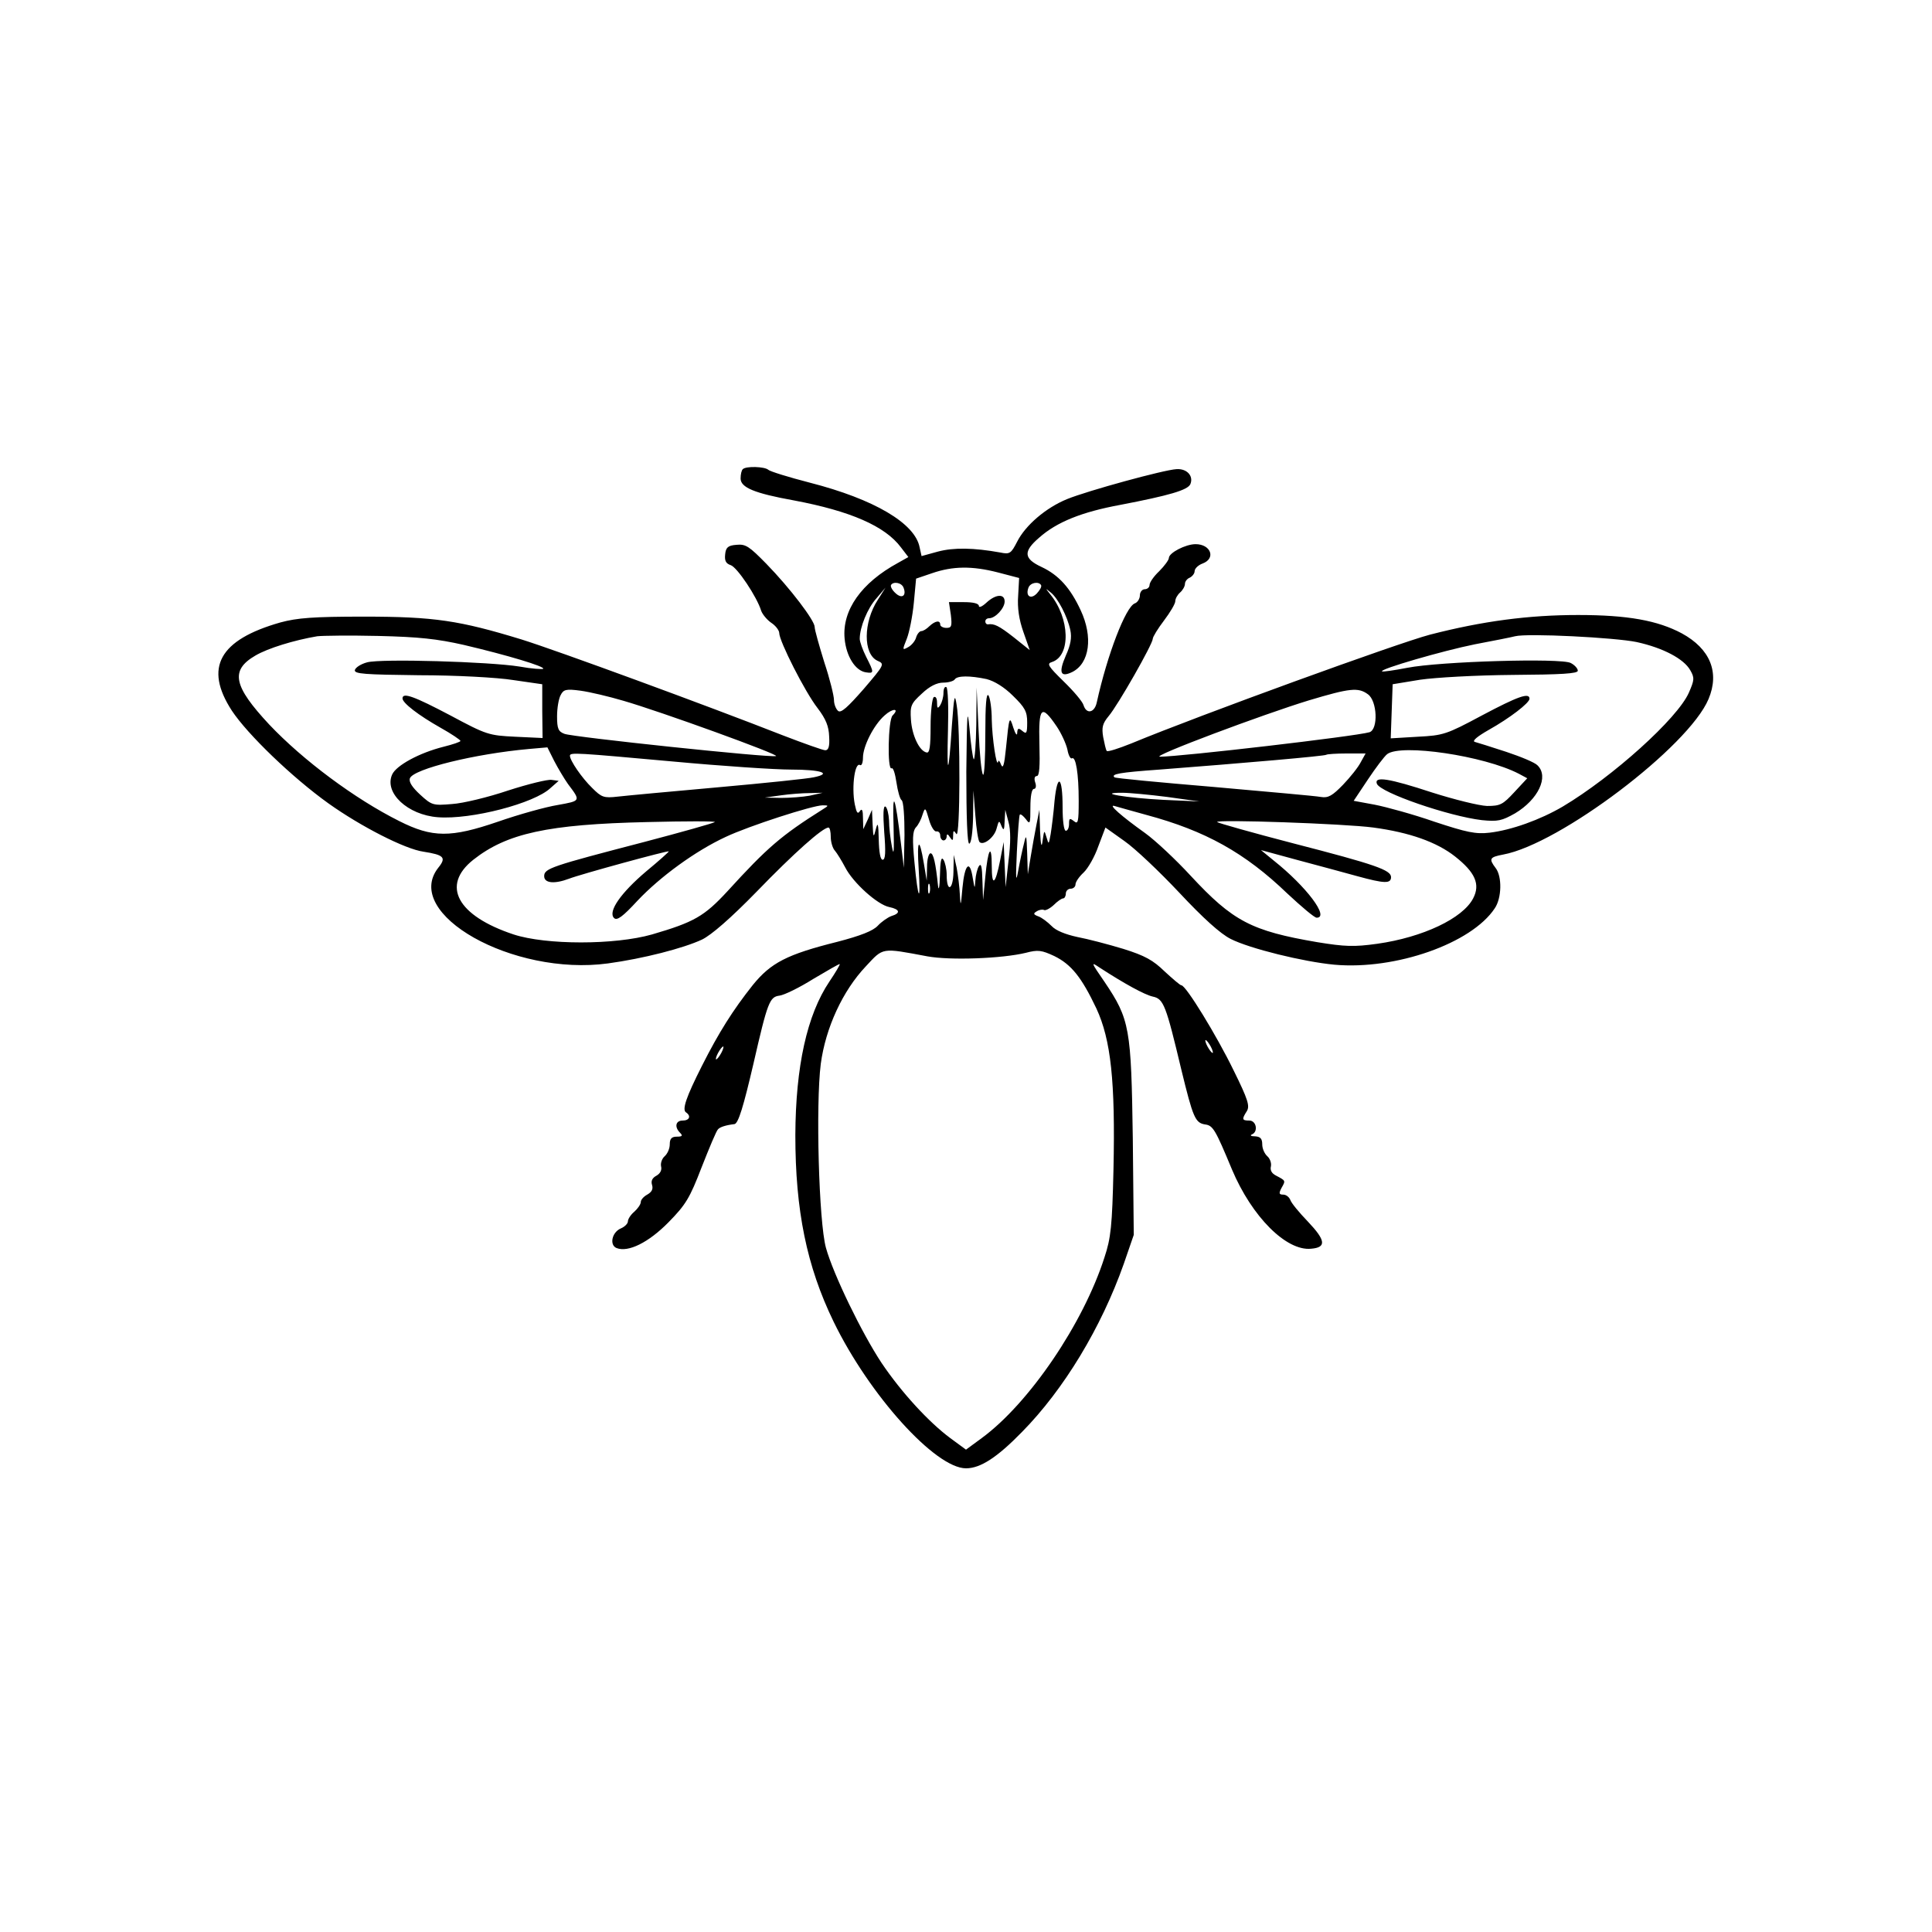 <?xml version="1.0" encoding="UTF-8" standalone="yes"?>
<svg version="1.0" xmlns="http://www.w3.org/2000/svg" width="450pt" height="450pt" viewBox="0 0 600 600" preserveAspectRatio="xMidYMid meet">
  <g transform="translate(0,600) scale(0.1,-0.1)" fill="#000000" stroke="none">
    <path d="M2307 4543 c-4 -3 -7 -16 -7 -29 0 -28 43 -46 165 -68 176 -33 284
-80 333 -146 l23 -30 -32 -18 c-114 -62 -174 -147 -166 -235 5 -55 33 -100 66
-105 26 -4 26 -1 1 48 -11 22 -20 47 -20 56 0 36 24 95 52 126 l28 33 -24 -38
c-45 -69 -46 -168 -1 -189 23 -10 22 -12 -43 -88 -50 -57 -70 -75 -79 -68 -7
6 -13 21 -13 34 0 13 -13 66 -30 117 -16 52 -30 101 -30 110 0 20 -76 120
-150 196 -53 54 -64 62 -93 59 -26 -2 -33 -8 -35 -30 -2 -19 2 -28 17 -33 20
-6 82 -99 95 -142 4 -11 18 -28 31 -37 14 -9 25 -24 25 -32 0 -25 80 -183 119
-233 26 -34 35 -57 36 -88 2 -31 -2 -43 -12 -43 -7 0 -66 21 -131 46 -237 93
-700 263 -812 298 -193 59 -271 71 -490 71 -158 0 -207 -4 -259 -18 -190 -54
-238 -140 -151 -274 49 -74 187 -207 300 -288 101 -72 238 -142 295 -150 64
-10 72 -18 46 -50 -112 -143 232 -337 527 -297 110 15 234 47 292 74 29 14 89
66 170 149 116 120 205 199 223 199 4 0 7 -13 7 -29 0 -16 6 -36 13 -43 6 -7
21 -31 32 -52 24 -47 100 -116 137 -123 33 -7 36 -19 6 -28 -11 -4 -31 -18
-42 -30 -15 -16 -53 -31 -126 -50 -156 -39 -206 -65 -262 -134 -62 -78 -106
-148 -158 -251 -49 -97 -63 -137 -49 -145 16 -11 10 -25 -11 -25 -22 0 -26
-20 -8 -38 9 -9 7 -12 -10 -12 -16 0 -22 -6 -22 -24 0 -13 -7 -29 -16 -37 -8
-7 -13 -21 -11 -31 3 -11 -2 -22 -14 -29 -13 -7 -18 -16 -14 -29 4 -13 -1 -22
-15 -30 -11 -6 -20 -16 -20 -23 0 -7 -9 -20 -20 -30 -11 -9 -20 -23 -20 -30 0
-7 -10 -17 -22 -22 -28 -12 -36 -52 -13 -61 36 -14 99 17 161 80 54 55 66 75
103 171 24 61 46 114 51 118 6 7 25 13 51 16 12 2 28 55 59 188 44 192 50 207
81 211 15 2 62 25 105 52 44 26 80 47 82 46 1 -2 -13 -26 -32 -54 -70 -104
-105 -264 -106 -477 0 -234 35 -407 119 -580 111 -228 316 -455 411 -455 45 0
97 34 174 113 130 132 246 324 316 522 l31 90 -3 300 c-5 342 -9 369 -88 486
-42 61 -43 63 -15 44 77 -50 139 -84 165 -90 34 -7 41 -27 89 -228 36 -148 43
-164 73 -169 25 -3 32 -15 84 -140 62 -147 169 -254 246 -246 48 4 45 26 -10
84 -27 28 -52 58 -55 68 -4 9 -13 16 -22 16 -13 0 -14 4 -5 21 13 23 13 22
-17 38 -14 7 -19 17 -16 29 2 10 -3 24 -11 31 -9 8 -16 24 -16 37 0 18 -6 24
-22 25 -13 0 -17 3 -10 6 20 8 14 43 -8 43 -23 0 -24 4 -8 29 10 16 4 36 -41
127 -52 107 -148 264 -162 264 -4 0 -27 20 -52 43 -36 35 -61 49 -128 70 -46
14 -111 31 -143 37 -37 8 -67 20 -80 34 -12 12 -30 26 -41 30 -16 6 -17 9 -5
16 8 5 18 6 22 4 4 -3 18 4 30 15 12 12 25 21 30 21 4 0 8 7 8 15 0 8 7 15 15
15 8 0 15 6 15 13 0 8 11 24 25 37 14 13 35 50 46 82 l22 58 59 -42 c33 -23
109 -95 171 -161 73 -78 127 -127 159 -143 59 -30 226 -71 322 -80 190 -17
426 66 498 175 22 32 23 99 3 125 -22 29 -19 34 23 42 175 32 576 335 638 483
35 83 5 156 -83 204 -75 40 -168 57 -322 57 -154 0 -297 -19 -460 -61 -99 -26
-713 -249 -928 -338 -40 -16 -74 -27 -76 -23 -3 4 -7 23 -11 43 -5 30 -2 42
17 65 29 34 137 224 137 240 0 6 16 32 35 57 19 25 35 52 35 60 0 8 7 20 15
27 8 7 15 19 15 27 0 7 7 16 15 19 8 4 15 13 15 20 0 8 11 19 25 24 42 16 25
60 -22 60 -31 0 -83 -27 -83 -43 0 -6 -14 -25 -30 -41 -17 -16 -30 -35 -30
-43 0 -7 -7 -13 -15 -13 -8 0 -15 -9 -15 -19 0 -10 -7 -22 -16 -25 -28 -11
-85 -158 -118 -308 -7 -32 -32 -37 -41 -8 -3 11 -31 44 -62 74 -48 47 -53 55
-36 60 59 19 56 136 -6 211 -15 19 -15 19 2 5 22 -17 52 -74 61 -117 5 -23 1
-46 -14 -79 -23 -53 -17 -69 20 -51 54 27 65 109 26 192 -32 69 -68 109 -121
134 -56 26 -58 48 -8 91 55 49 133 80 252 102 151 29 211 46 218 65 10 25 -11
48 -43 46 -39 -2 -276 -67 -340 -93 -66 -27 -129 -81 -155 -132 -19 -37 -23
-40 -52 -34 -83 15 -145 16 -194 3 l-51 -14 -6 27 c-14 75 -142 150 -341 201
-66 17 -124 35 -129 40 -11 10 -69 12 -79 2z m793 -321 l65 -17 -3 -55 c-3
-38 3 -75 16 -112 l20 -57 -50 40 c-46 36 -61 43 -80 40 -5 0 -8 4 -8 9 0 6 5
10 12 10 19 0 48 31 48 52 0 25 -28 23 -57 -4 -13 -12 -23 -16 -23 -10 0 8
-18 12 -46 12 l-47 0 6 -40 c4 -35 2 -40 -14 -40 -10 0 -19 5 -19 10 0 15 -16
12 -34 -5 -8 -8 -19 -15 -25 -15 -5 0 -13 -9 -16 -20 -3 -11 -15 -25 -25 -30
-18 -10 -18 -9 -4 26 8 20 18 70 22 112 l7 75 50 17 c64 22 124 23 205 2z
m-294 -47 c10 -25 -5 -36 -25 -17 -10 9 -16 20 -14 25 7 12 33 8 39 -8z m427
8 c3 -5 -4 -16 -13 -26 -19 -20 -36 -8 -26 18 6 16 32 20 39 8z m-1792 -186
c136 -32 252 -67 246 -74 -3 -2 -36 0 -74 7 -93 15 -430 25 -473 13 -19 -5
-36 -16 -38 -24 -2 -12 30 -14 200 -16 112 0 243 -7 292 -15 l90 -13 0 -84 1
-83 -85 4 c-82 4 -89 6 -201 66 -112 59 -149 73 -149 53 0 -14 49 -52 118 -91
34 -19 62 -38 62 -41 0 -3 -24 -11 -52 -18 -76 -19 -147 -58 -160 -86 -26 -57
48 -126 142 -133 103 -8 300 43 350 91 l25 22 -22 3 c-12 2 -73 -13 -135 -33
-62 -21 -141 -40 -174 -42 -59 -5 -63 -4 -99 29 -25 23 -36 40 -32 51 11 29
202 76 370 91 l57 5 21 -42 c12 -23 31 -55 43 -72 40 -53 40 -52 -32 -65 -37
-6 -120 -29 -186 -52 -146 -50 -203 -50 -306 2 -138 69 -299 189 -404 300
-111 119 -122 168 -43 214 39 23 121 48 192 60 17 2 102 3 190 1 126 -3 182
-9 266 -28z m3642 9 c82 -18 146 -52 166 -87 14 -24 13 -31 -4 -70 -35 -80
-236 -261 -392 -354 -70 -41 -159 -73 -227 -81 -43 -5 -71 1 -171 34 -66 23
-150 46 -186 53 l-65 12 44 66 c24 36 51 72 60 79 43 33 301 -5 409 -61 l26
-14 -40 -43 c-36 -39 -44 -43 -85 -43 -25 1 -102 20 -171 42 -134 44 -180 51
-171 27 11 -28 224 -101 326 -113 50 -5 62 -2 103 21 72 43 106 114 70 149 -8
9 -52 27 -97 42 -46 15 -90 29 -98 31 -9 3 8 17 43 37 66 37 127 84 127 97 0
20 -35 8 -148 -52 -110 -59 -120 -62 -199 -66 l-84 -5 3 84 3 84 85 14 c48 7
173 14 288 15 151 1 202 4 202 13 0 7 -10 18 -22 24 -29 16 -406 5 -508 -15
-41 -8 -77 -13 -78 -11 -8 7 189 64 288 84 58 11 114 22 125 25 39 10 311 -4
378 -18z m-2019 -115 c24 -6 55 -25 82 -52 37 -36 44 -49 44 -82 0 -34 -2 -38
-15 -27 -12 10 -15 9 -16 -6 0 -11 -6 -3 -12 16 -12 39 -13 35 -23 -65 -5 -50
-9 -64 -15 -50 -4 11 -8 16 -9 10 -5 -23 -19 74 -20 130 0 33 -5 67 -10 75 -7
10 -10 -29 -10 -119 0 -74 -3 -131 -7 -127 -5 4 -11 67 -14 139 l-6 132 -1
-114 c-1 -63 -5 -112 -8 -109 -3 4 -9 46 -13 95 -7 72 -8 48 -10 -134 0 -143
3 -223 9 -223 6 0 11 35 12 83 l1 82 6 -77 c3 -42 9 -79 13 -83 12 -12 46 14
53 42 7 26 8 26 15 8 7 -16 9 -14 10 15 l2 35 10 -38 c7 -24 7 -66 0 -120 l-9
-82 -3 70 -3 70 -11 -57 c-15 -76 -26 -83 -26 -18 0 74 -12 54 -20 -33 l-7
-72 -2 60 c-1 43 -4 56 -11 45 -5 -8 -10 -28 -11 -45 -2 -27 -2 -26 -8 8 -9
59 -25 44 -32 -30 -5 -57 -6 -61 -8 -23 -1 25 -6 63 -10 85 l-9 40 -1 -53 c-1
-57 -21 -65 -21 -9 0 18 -5 39 -10 47 -7 11 -10 -4 -11 -50 -1 -36 -4 -49 -6
-30 -7 68 -14 100 -23 100 -6 0 -11 -19 -11 -42 l-1 -43 -9 54 c-14 84 -22 75
-16 -17 7 -112 -2 -98 -13 19 -7 73 -6 97 4 109 8 8 17 26 21 40 8 24 9 23 20
-15 6 -22 17 -39 23 -37 7 1 12 -5 12 -13 0 -8 5 -15 10 -15 6 0 10 6 10 13 0
8 4 7 10 -3 8 -12 10 -12 10 5 0 17 2 17 10 5 12 -18 13 331 1 400 -6 39 -8
31 -15 -65 -10 -156 -16 -162 -12 -12 2 70 0 130 -5 133 -5 3 -9 -5 -9 -18 0
-13 -5 -30 -10 -38 -8 -12 -10 -10 -10 8 0 13 -4 20 -10 17 -5 -3 -10 -44 -10
-91 0 -62 -3 -83 -12 -81 -23 4 -46 54 -49 102 -3 43 0 50 34 81 24 23 47 34
66 34 17 0 33 5 36 10 8 12 47 12 99 1z m-1129 -67 c115 -33 487 -168 475
-172 -17 -6 -633 59 -657 69 -19 7 -23 16 -23 54 0 26 5 55 11 66 9 18 17 20
62 14 29 -4 88 -18 132 -31z m2313 20 c29 -20 33 -109 5 -118 -45 -13 -587
-76 -651 -76 -28 1 322 132 463 175 127 38 153 41 183 19z m-1476 -66 c-14
-14 -17 -172 -3 -164 5 3 11 -17 15 -44 4 -27 11 -52 16 -55 6 -4 9 -51 9
-108 l-2 -102 -9 75 c-18 151 -27 174 -23 55 2 -79 1 -97 -5 -65 -5 25 -9 62
-9 82 -1 20 -6 40 -11 43 -7 4 -8 -23 -4 -79 5 -62 4 -86 -5 -86 -7 0 -11 23
-12 63 -1 49 -3 56 -9 32 -7 -28 -8 -27 -10 15 l-2 45 -13 -30 -14 -30 -1 35
c0 23 -3 30 -9 22 -6 -10 -10 -8 -14 10 -14 50 -4 143 14 132 5 -3 9 8 9 23 0
35 33 101 67 131 25 23 48 23 25 0z m509 -33 c15 -22 30 -55 34 -73 3 -18 10
-30 14 -27 12 7 21 -47 21 -132 0 -66 -2 -74 -15 -63 -13 10 -15 9 -15 -9 0
-11 -4 -21 -10 -21 -6 0 -10 31 -10 74 0 95 -16 107 -25 19 -3 -38 -9 -84 -12
-103 -6 -33 -6 -34 -13 -10 -7 23 -7 23 -12 -10 -3 -25 -6 -17 -8 30 l-2 65
-9 -45 c-5 -25 -13 -70 -18 -100 l-9 -55 -2 65 c-2 58 -3 61 -10 30 -5 -19
-13 -57 -18 -85 -7 -39 -8 -25 -4 60 3 61 7 112 9 115 3 3 11 -4 19 -14 13
-18 14 -14 14 37 0 34 4 57 11 57 6 0 8 9 4 20 -4 12 -2 20 5 20 8 0 10 30 8
100 -3 115 6 124 53 55z m-1190 -110 c151 -14 315 -25 366 -25 93 0 129 -12
70 -24 -17 -4 -151 -18 -297 -31 -146 -13 -286 -26 -312 -29 -43 -5 -50 -2
-79 27 -32 31 -69 85 -69 100 0 11 21 9 321 -18z m2135 -2 c-8 -16 -33 -47
-55 -70 -33 -34 -46 -42 -69 -38 -15 3 -164 16 -332 31 -167 14 -306 27 -309
30 -11 10 14 15 140 24 260 20 514 42 518 46 2 2 31 4 63 4 l59 0 -15 -27z
m-1711 -104 c-22 -4 -62 -7 -90 -7 l-50 1 50 7 c28 4 68 7 90 7 l40 1 -40 -9z
m1110 -4 l100 -14 -112 5 c-115 6 -212 22 -128 22 22 0 85 -6 140 -13z m-1069
-38 c-130 -82 -172 -118 -297 -255 -72 -78 -104 -96 -234 -134 -116 -33 -329
-33 -430 0 -175 58 -226 152 -125 232 104 82 231 110 540 117 118 3 213 3 210
0 -3 -3 -102 -31 -220 -62 -288 -75 -310 -82 -310 -106 0 -22 32 -25 77 -8 36
14 307 88 310 85 1 -1 -30 -29 -70 -62 -78 -66 -120 -125 -100 -145 9 -9 27 4
73 54 70 74 179 154 274 198 72 34 270 98 301 98 19 0 19 -1 1 -12z m1005 -18
c182 -49 305 -117 437 -244 44 -41 84 -75 91 -75 41 0 -32 97 -134 178 l-39
32 114 -31 c63 -17 146 -39 185 -50 84 -23 105 -24 105 -3 0 22 -48 39 -304
105 -127 33 -233 63 -236 66 -8 9 397 -5 485 -17 112 -15 197 -45 254 -90 62
-49 79 -86 56 -130 -32 -62 -156 -121 -298 -141 -72 -10 -100 -9 -186 5 -205
35 -262 65 -393 206 -46 50 -110 110 -142 133 -73 52 -116 90 -95 84 9 -3 54
-15 100 -28z m-674 -241 c-3 -7 -5 -2 -5 12 0 14 2 19 5 13 2 -7 2 -19 0 -25z
m-7 -198 c71 -13 232 -7 306 11 38 10 49 8 88 -10 53 -26 85 -66 131 -163 45
-97 59 -226 53 -500 -4 -175 -8 -213 -28 -273 -66 -206 -234 -453 -381 -561
l-49 -36 -49 36 c-66 49 -151 141 -213 233 -61 92 -150 275 -173 358 -22 80
-32 444 -16 571 15 112 68 227 140 303 55 59 47 58 191 31z m880 -280 c6 -11
8 -20 6 -20 -3 0 -10 9 -16 20 -6 11 -8 20 -6 20 3 0 10 -9 16 -20z m-1520
-20 c-6 -11 -13 -20 -16 -20 -2 0 0 9 6 20 6 11 13 20 16 20 2 0 0 -9 -6 -20z"/>
  </g>
</svg>